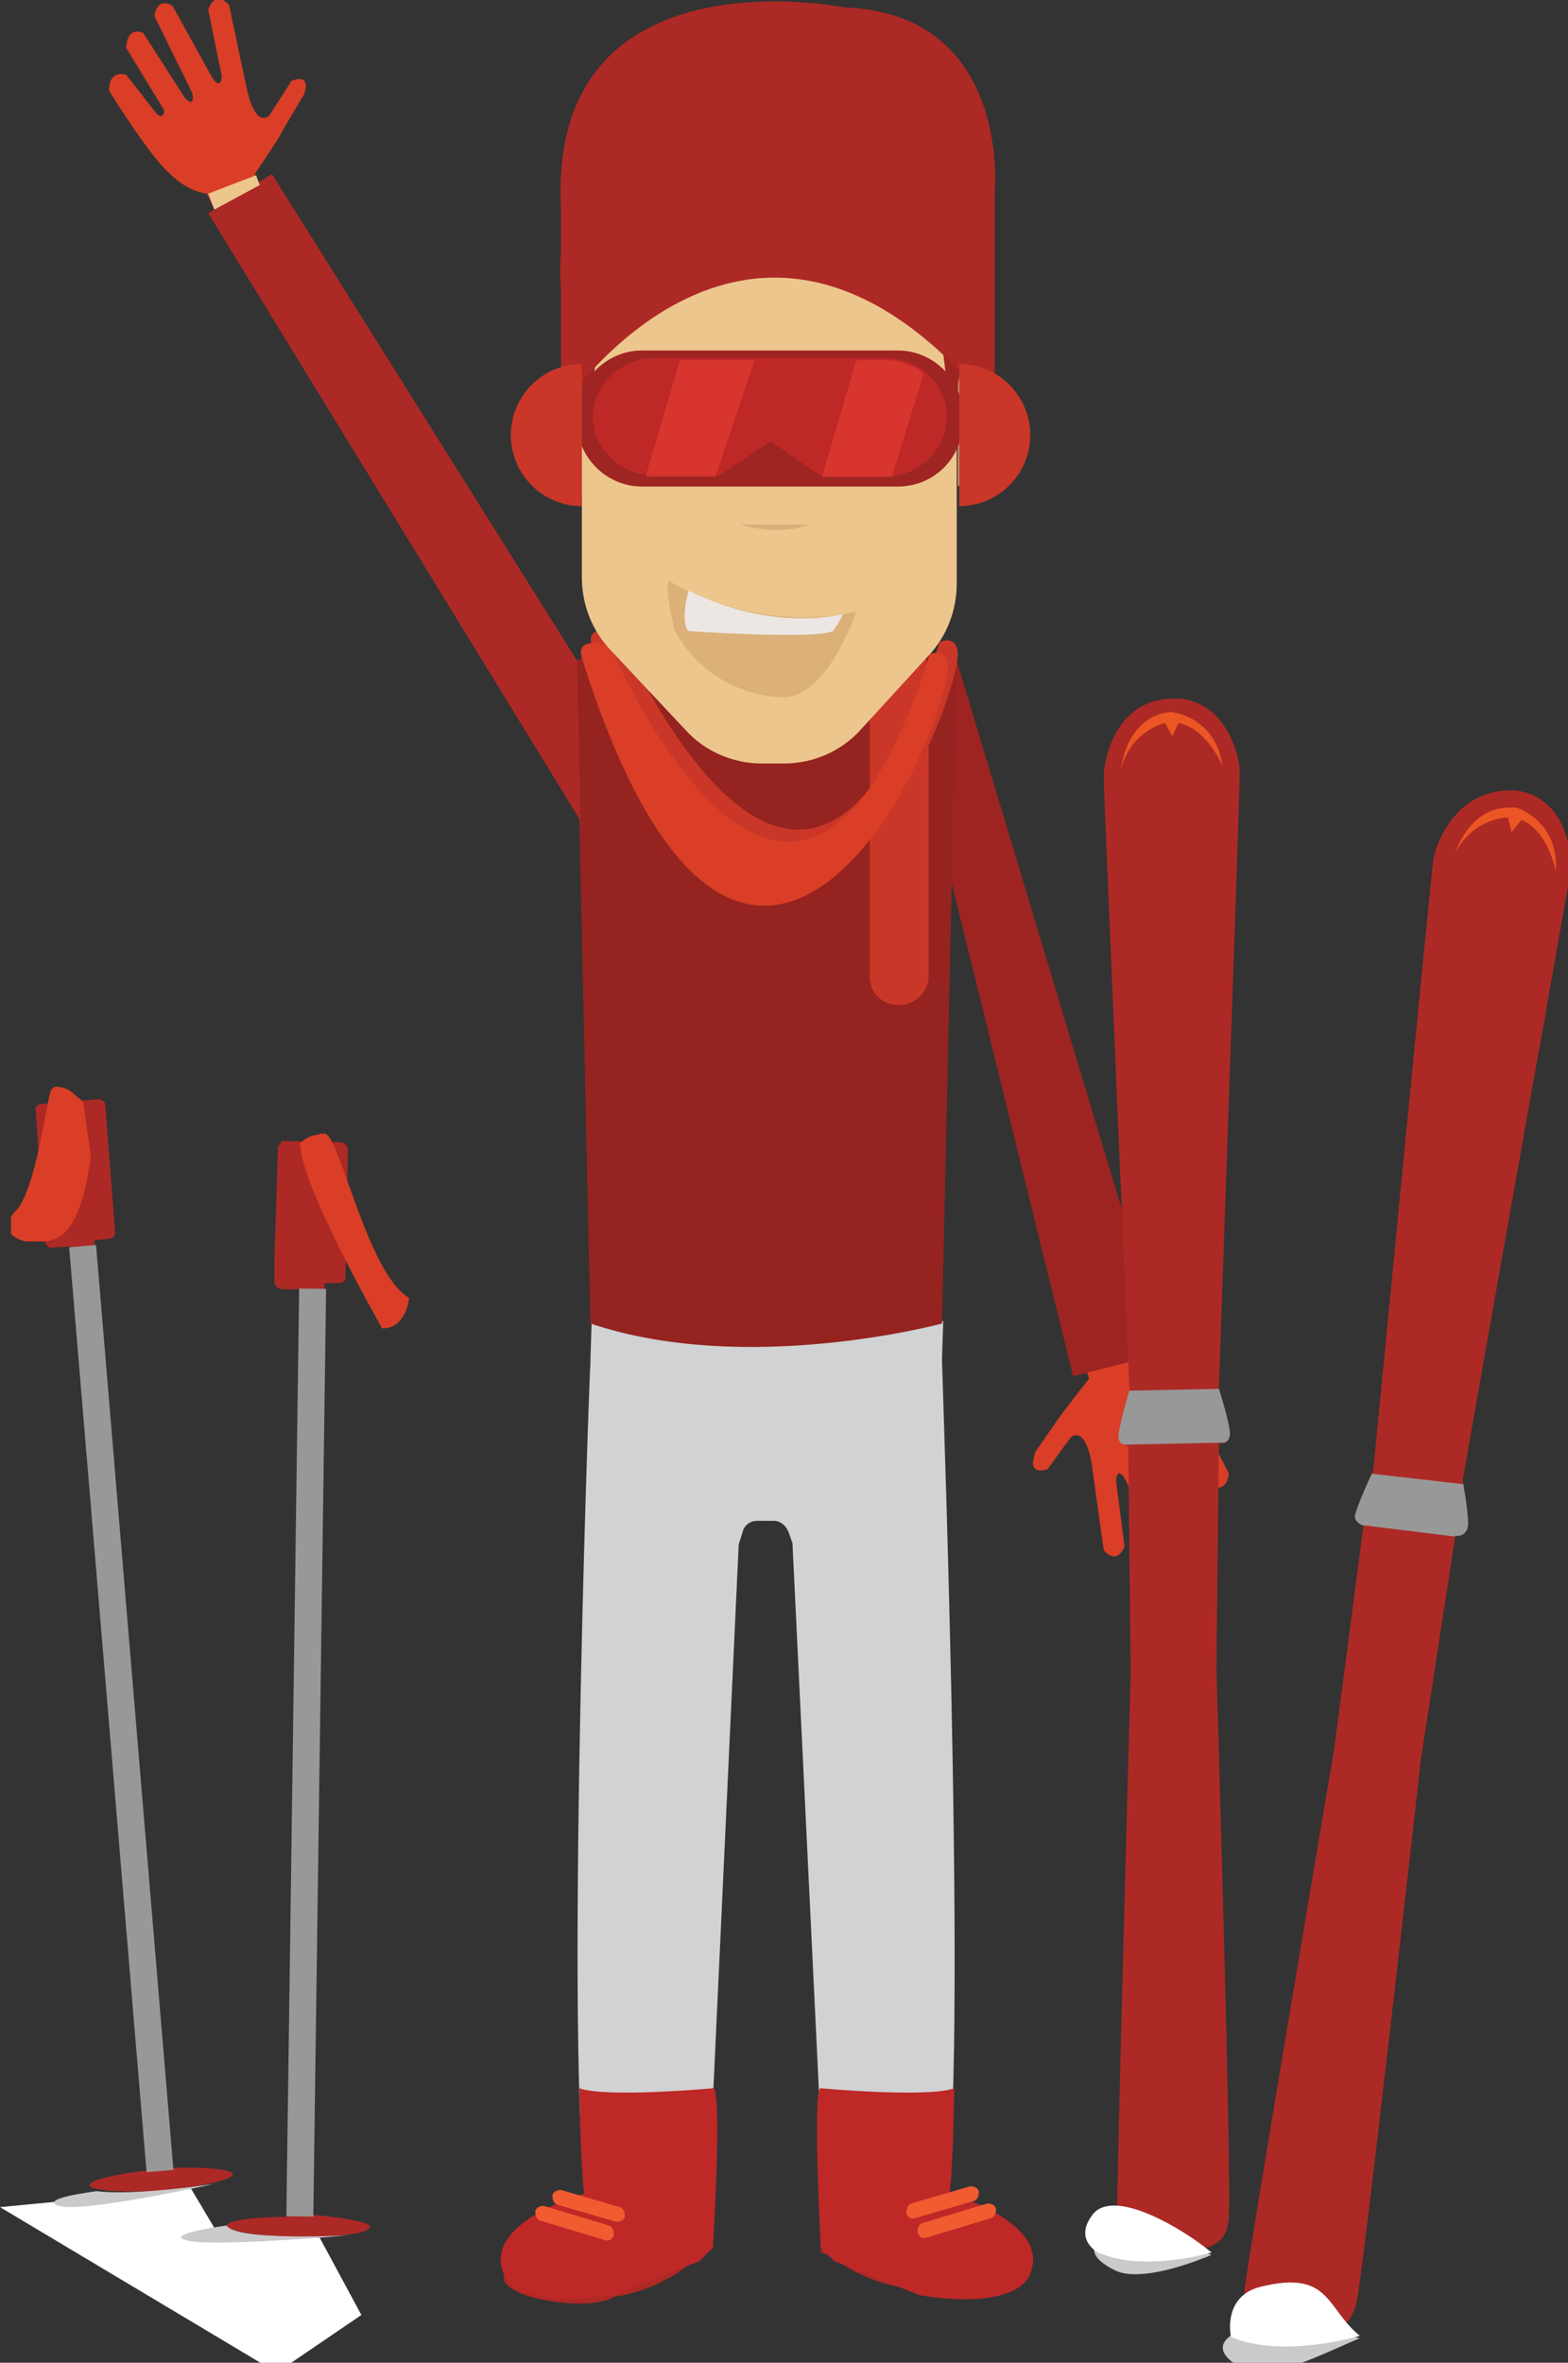 <?xml version="1.0" encoding="utf-8"?>
<!-- Generator: Adobe Illustrator 22.0.1, SVG Export Plug-In . SVG Version: 6.00 Build 0)  -->
<svg version="1.1" id="Layer_1" xmlns="http://www.w3.org/2000/svg" xmlns:xlink="http://www.w3.org/1999/xlink" x="0px" y="0px"
	 width="128px" height="192.8px" viewBox="0 0 128 192.8" style="enable-background:new 0 0 128 192.8;" xml:space="preserve">
<rect x="0" y="0" width="128" height="192.8" fill="#333333" stroke="none"/>
<style type="text/css">
	.st0{fill:#DA3E26;}
	.st1{fill:#D0D2D3;}
	.st2{fill:#AD2925;}
	.st3{fill:#BE2827;}
	.st4{fill:#95231F;}
	.st5{fill:#CA3728;}
	.st6{fill:#E15E3A;}
	.st7{fill:#9D2421;}
	.st8{fill:#EDC68E;}
	.st9{fill:#D6A976;}
	.st10{fill:#DBB079;}
	.st11{fill:#EDE7E3;}
	.st12{fill:#FFFFFF;}
	.st13{fill:#231F20;}
	.st14{fill:#F15B2A;}
	.st15{fill:#D9AE79;}
	.st16{fill:#9E2521;}
	.st17{fill:#F15B30;}
	.st18{opacity:0.53;fill:#EF4137;}
	.st19{clip-path:url(#SVGID_2_);fill:#989898;}
	.st20{fill:#EB5624;}
	.st21{fill:#989898;}
	.st22{clip-path:url(#SVGID_4_);fill:#989898;}
	.st23{fill:#CACACA;}
</style>
<g>
	<g>
		<g>
			<path class="st0" d="M85.5,119.9l1.9-2.6c0,0,1.1-1.1,1.7,2l1,7.2c0,0,1,1.3,1.7-0.3l-0.7-5.4c0,0,0.1-1.3,0.8,0l2.7,6
				c0,0,1.1,1,1.6-0.6l-2.7-6.6c0,0-0.2-1.3,0.6-0.4l3,5.5c0,0,1.3,0.8,1.5-1.1l-2.7-5.4c0,0,0.1-0.8,0.6-0.2l2.3,3.3
				c0,0,1.4,0.6,1.5-1.1c0,0-2.9-5.8-4.5-7.2c0,0-1.2-1.5-2.9-1.8l-0.5-1.3l-3.7,1.9l0.2,0.7l0,0c0,0-2.2,2.8-2.6,3.4l-1.8,2.6
				C84.6,118.5,83.6,120.4,85.5,119.9z"/>
			<path class="st1" d="M76.9,110.8c0,0.1,0,0.2,0,0.3c0.1,3.6,2.2,61.3,0.1,69.6c0,0.1-0.1,0.3-0.1,0.5l0,0c0,0.8-0.5,1.4-1.1,1.5
				c-1.8,0.3-5.3,0.7-7.1,0.7c-0.7,0-1.2-0.6-1.3-1.4l-2.7-55.9c0-0.1,0-0.3-0.1-0.4c0-0.1-0.1-0.3-0.2-0.6c-0.2-0.6-0.7-1-1.2-1
				h-1.4c-0.6,0-1.1,0.4-1.2,1c-0.1,0.2-0.1,0.4-0.2,0.6c0,0.1-0.1,0.2-0.1,0.4L57.7,182c0,0.8-0.6,1.4-1.3,1.4
				c-1.9,0-5.4-0.4-7.1-0.7c-0.7-0.1-1.1-0.7-1.1-1.5l0,0c0-0.2,0-0.3-0.1-0.5c-2.1-8.3-0.1-66,0.1-69.6c0-0.1,0-0.2,0-0.3l0.1-3H77
				L76.9,110.8z"/>
			<path class="st2" d="M67,183.8l0.1-1.8h5.6l0,0c1.9-0.1,4,0.1,5.7,1.2c0,0,3.7-0.1,4.5,1.7c0.9,1.8-6.7,3.2-9,1.8
				c0,0-3.4-0.4-6-2.6L67,183.8z"/>
			<path class="st2" d="M57.1,184.5l-0.1-1.8h-5.6l0,0c-1.9-0.1-4,0.1-5.7,1.2c0,0-3.7-0.1-4.5,1.7c-0.9,1.8,6.7,3.2,9,1.8
				c0,0,3.4-0.4,6-2.6L57.1,184.5z"/>
			<path class="st2" d="M52,175.8"/>
			<path class="st3" d="M58.2,170.4c0,0-8.7,0.8-10.9,0c0,0,0.1,6.9,0.4,8.6c0,0-8.3,2.3-6.6,6.5c0,0,0.6,3.1,9,1.8l7-2.8l1.1-1.1
				C58.2,183.4,59,170.3,58.2,170.4z"/>
			<path class="st3" d="M67,170.4c0,0,8.7,0.8,10.9,0c0,0-0.1,6.9-0.4,8.6c0,0,8.3,2.3,6.6,6.5c0,0-0.6,3.1-9,1.8l-7-2.8l-1.1-1.1
				C67,183.4,66.3,170.3,67,170.4z"/>
			<path class="st4" d="M48.2,108l-1.2-54.1l6.1-1.8H72l6.1,1.8L76.9,108C76.9,108,61,112.3,48.2,108z"/>
			<path class="st5" d="M73.5,82h-0.2c-1.3,0-2.3-1-2.3-2.3V54.8c0-1.3,1-2.3,2.3-2.3h0.2c1.3,0,2.3,1,2.3,2.3v24.9
				C75.8,80.9,74.7,82,73.5,82z"/>
			<path class="st6" d="M62.7,115.5"/>
			<polygon class="st2" points="17,17.4 22.2,14.2 47.1,53.9 47.4,67 			"/>
			<polyline class="st7" points="78.1,53.9 77.6,71.7 87.6,112.3 95.1,110.4 			"/>
			<path class="st0" d="M23.8,6.6L22,9.4c0,0-1,1.2-1.8-1.9l-1.5-7.1c0,0-1.1-1.3-1.7,0.4l1.1,5.4c0,0,0,1.3-0.8,0.1l-3.2-5.8
				c0,0-1.2-0.9-1.5,0.8l3.1,6.3c0,0,0.3,1.3-0.6,0.4l-3.4-5.3c0,0-1.3-0.7-1.4,1.2l3.1,5.1c0,0,0,0.8-0.6,0.3l-2.5-3.2
				c0,0-1.4-0.5-1.4,1.3c0,0,3.4,5.5,5,6.8c0,0,1.3,1.4,3,1.6l0.6,1.3l3.5-2.2l-0.2-0.7l0,0c0,0,2-2.9,2.3-3.6l1.6-2.7
				C24.8,7.9,25.6,5.9,23.8,6.6z"/>
			<polygon class="st8" points="17,15.8 20.9,14.3 21.2,15.1 17.5,17.1 			"/>
			<path class="st5" d="M50.7,51.9c0,0,15,35.2,26,0.5c0,0,2.1-1,1.3,2.3c-3,12.2-18,35-29.7-2C47.8,50.9,50,51.4,50.7,51.9z"/>
			<path class="st0" d="M49.9,52.9c0,0,15,35.2,26,0.5c0,0,2.1-1,1.3,2.3c-3,12.2-18,35-29.7-2C47,52,49.2,52.4,49.9,52.9z"/>
			<g>
				<path class="st9" d="M47.6,30.4c0,0-6.8,2.2,0,10.2V30.4z"/>
				<path class="st8" d="M68.8,20.1l-14.8-0.2c-4.6,0.6-6.5,10.3-6.5,14.2v13c0,2.2,0.8,4.3,2.3,5.9l6.1,6.5
					c1.6,1.8,3.9,2.8,6.3,2.8H64c2.4,0,4.7-1,6.3-2.8l5.5-6c1.5-1.6,2.3-3.7,2.3-5.9V30.3C78.2,24.6,74.3,18.6,68.8,20.1z"/>
				<path class="st9" d="M78.2,30.4c0,0,6.7,3.5,0,9.3V30.4z"/>
				<path class="st10" d="M54.6,47.4c0,0,7,4.4,15.3,2.5c0,0-2.3,7-6,7c0,0-5.9,0.1-8.9-5.6C55.1,51.3,54.2,48.2,54.6,47.4z"/>
				<path class="st11" d="M56.2,48.2c0,0-0.7,2.5,0,3.3c0,0,10.3,0.7,11.8,0c0,0,0.7-1,0.8-1.4C68.8,50.1,63.4,51.7,56.2,48.2z"/>
				<circle class="st12" cx="56.8" cy="35.5" r="2.7"/>
				<circle class="st13" cx="58.2" cy="35" r="0.8"/>
				<circle class="st12" cx="69.6" cy="35.5" r="2.7"/>
				<circle class="st13" cx="71" cy="35" r="0.8"/>
				<g>
					<path class="st14" d="M60.4,30.4C59.6,30.1,58.8,30,58,30c-0.8,0-1.5,0.1-2.2,0.3c-0.7,0.2-1.4,0.6-2,1.1
						c-0.3,0.2-0.6,0.5-0.9,0.8c-0.3,0.3-0.5,0.6-0.8,0.9c0.2-0.4,0.3-0.7,0.6-1.1c0.3-0.3,0.5-0.7,0.8-1c0.6-0.6,1.3-1.1,2.1-1.4
						C57.2,29,59,29.4,60.4,30.4z"/>
				</g>
				<g>
					<path class="st14" d="M66.1,30.4c1.3-1,3.2-1.3,4.8-0.7c0.8,0.3,1.6,0.7,2.1,1.4c0.3,0.3,0.5,0.7,0.8,1
						c0.2,0.4,0.4,0.7,0.6,1.1c-0.3-0.3-0.5-0.6-0.8-0.9c-0.3-0.3-0.6-0.6-0.9-0.8c-0.6-0.5-1.3-0.8-2-1.1C70,30.1,69.2,30,68.4,30
						C67.7,30,66.9,30.1,66.1,30.4z"/>
				</g>
				<path class="st15" d="M60.4,42.8c0,0,3,1,5.7,0"/>
				<polygon class="st16" points="77.6,31.4 77.6,35 78.2,35 78.2,31.1 				"/>
				<polygon class="st16" points="47.6,31.4 47.6,35 48.2,35 48.2,31.1 				"/>
				<path class="st16" d="M48.4,36L46,24.7c0,0-2.6-9.7,7.7-13.5c0,0,11.4-4.2,13.4-5.9c0,0-1,1.9,0,2.3l4.7-2.3l-1.7,2.5
					c0,0,3.2-0.4,6.3-2.9c0,0-0.4,2.9-2.2,4.1c-1.8,1.2,3.1-1.4,3.1-1.4s0,2.6-1.5,3.3c0,0,6.1,0.3,3.8,13.8L77.2,36
					c0,0,1.4-13.5-5.6-14.8c0,0-5.6-2-17.7,0C53.9,21.2,47.8,20.9,48.4,36z"/>
			</g>
			<path class="st16" d="M73.3,39.7H52.4c-2.9,0-5.3-2.4-5.3-5.3v-0.5c0-2.9,2.4-5.3,5.3-5.3h20.9c2.9,0,5.3,2.4,5.3,5.3v0.5
				C78.6,37.3,76.3,39.7,73.3,39.7z"/>
			<path class="st3" d="M72.2,38.9h-5.1L62.9,36l-4.2,2.8h-5.2c-2.8,0-5.1-2.1-5.1-4.8v0c0-2.6,2.3-4.8,5.1-4.8h18.7
				c2.8,0,5.1,2.1,5.1,4.8v0C77.3,36.7,75,38.9,72.2,38.9z"/>
			<path class="st17" d="M49.4,182.8l-5.3-1.6c-0.3-0.1-0.4-0.4-0.4-0.7l0-0.1c0.1-0.3,0.4-0.4,0.7-0.4l5.3,1.6
				c0.3,0.1,0.4,0.4,0.4,0.7l0,0.1C50,182.7,49.7,182.9,49.4,182.8z"/>
			<path class="st17" d="M50.3,181.3l-4.8-1.4c-0.3-0.1-0.4-0.4-0.4-0.7l0-0.1c0.1-0.3,0.4-0.4,0.7-0.4l4.8,1.4
				c0.3,0.1,0.4,0.4,0.4,0.7l0,0.1C50.9,181.2,50.6,181.3,50.3,181.3z"/>
			<path class="st17" d="M75.6,182.6l5.3-1.6c0.3-0.1,0.4-0.4,0.4-0.7l0-0.1c-0.1-0.3-0.4-0.4-0.7-0.4l-5.3,1.6
				c-0.3,0.1-0.4,0.4-0.4,0.7l0,0.1C75,182.5,75.3,182.7,75.6,182.6z"/>
			<path class="st17" d="M74.7,181l4.8-1.4c0.3-0.1,0.4-0.4,0.4-0.7l0-0.1c-0.1-0.3-0.4-0.4-0.7-0.4l-4.8,1.4
				c-0.3,0.1-0.4,0.4-0.4,0.7l0,0.1C74.1,181,74.4,181.1,74.7,181z"/>
			<path class="st2" d="M45.7,33.5c0,0,15.8-24.4,35.5,0l0-18c0,0,1.3-14.4-12.3-14.9c0,0-24.3-4.9-23.1,16.5V33.5z"/>
			<path class="st18" d="M69.9,29.4h2.8c0,0,1.8,0.2,2.7,1.1l-2.6,8.4l-5.7,0L69.9,29.4z"/>
			<path class="st18" d="M55.5,29.4h2.8c0,0,2.2,0,3.3,0l-3.2,9.5l-5.7,0L55.5,29.4z"/>
			<path class="st5" d="M47.5,41.3c-3.2,0-5.8-2.6-5.8-5.8s2.6-5.8,5.8-5.8"/>
			<path class="st5" d="M78.3,41.3c3.2,0,5.8-2.6,5.8-5.8s-2.6-5.8-5.8-5.8"/>
		</g>
	</g>
	<g>
		<path class="st2" d="M95.7,57c-4.6,0.1-5.6,4.9-5.6,6.4c0,1.4,2.1,50,2.1,50s-1,3.4-0.9,4c0.1,0.5,0.8,0.6,0.8,0.6l0.2,18.5
			c0,0-1.2,43.6-1.1,44.7c0.2,2,0.9,2.6,4.9,2.5c3.1-0.1,4-0.8,4.2-2.6c0.3-1.8-1-44.9-1-44.9l0.2-18.4c0,0,0.8,0.1,0.9-0.7
			c0.1-0.6-0.9-3.8-0.9-3.8s1.2-34.5,1.3-37.6c0.1-3.1,0.4-11.5,0.4-12.7c0-1.4-1.2-6-5.3-6C95.8,57,95.8,57,95.7,57"/>
		<g>
			<defs>
				<path id="SVGID_1_" d="M95.7,57c-4.6,0.1-5.6,4.9-5.6,6.4c0,1.4,2.1,50,2.1,50s-1,3.4-0.9,4c0.1,0.5,0.8,0.6,0.8,0.6l0.2,18.5
					c0,0-1.2,43.6-1.1,44.7c0.2,2,0.9,2.6,4.9,2.5c3.1-0.1,4-0.8,4.2-2.6c0.3-1.8-1-44.9-1-44.9l0.2-18.4c0,0,0.8,0.1,0.9-0.7
					c0.1-0.6-0.9-3.8-0.9-3.8s1.2-34.5,1.3-37.6c0.1-3.1,0.4-11.5,0.4-12.7c0-1.4-1.2-6-5.3-6C95.8,57,95.8,57,95.7,57"/>
			</defs>
			<clipPath id="SVGID_2_">
				<use xlink:href="#SVGID_1_"  style="overflow:visible;"/>
			</clipPath>
			<polygon class="st19" points="100.8,117.7 91,117.9 91,113.5 100.8,113.3 			"/>
		</g>
	</g>
	<path class="st20" d="M91.5,62.8c0.8-3.2,3.6-3.8,3.6-3.8l0.6,1.1l0.5-1.1c2.3,0.4,3.6,3.5,3.6,3.5c-0.6-4.1-4.2-4.4-4.2-4.4
		C91.9,58.4,91.5,62.8,91.5,62.8"/>
	<g>
		<path class="st2" d="M8,89.7l-4.7,0.4c-0.2,0-0.3,0.2-0.4,0.3l0.6,8.9l0.2,2c0,0.3,0.3,0.6,0.6,0.5l1.5-0.1l6.3,75.4
			c-2.7,0.3-4.8,0.8-4.8,1.2c0,0.4,2.2,0.6,4.9,0.5l0,0.5c0,0,0.9,7.5,1.9,7.4c1,0,0.3-7.3,0.3-7.3l-0.1-0.8
			c2.7-0.3,4.8-0.8,4.7-1.2c0-0.4-2.5-0.6-5.2-0.5l-6.1-75.7l1.1-0.1c0.3,0,0.6-0.2,0.6-0.5L8.6,90.2C8.6,89.9,8.3,89.7,8,89.7
			C8,89.7,8,89.7,8,89.7"/>
		
			<rect x="8.8" y="101.5" transform="matrix(0.997 -8.343663e-02 8.343662e-02 0.997 -11.595 1.315)" class="st21" width="2.2" height="75.7"/>
		<path class="st2" d="M22.7,93.6l-0.3,8.9l0,2.1c0,0.3,0.3,0.6,0.6,0.6l1.5,0l-1.1,75.7c-2.8,0-4.8,0.3-4.9,0.7
			c0,0.4,2.1,0.8,4.8,0.9l0,0.5c0,0,0.2,7.5,1.1,7.6c1,0.1,1-7.3,1-7.3l0-0.8c2.7,0,4.8-0.3,4.8-0.8c0-0.4-2.4-0.8-5.1-1l1.4-76
			l1.1,0c0.3,0,0.6-0.1,0.6-0.4l0.2-10.5c0-0.3-0.3-0.6-0.6-0.6l-4.7-0.1c0,0-0.1,0-0.1,0C22.9,93.3,22.8,93.4,22.7,93.6"/>
		
			<rect x="-12.9" y="141.9" transform="matrix(1.379062e-02 -1 1 1.379062e-02 -118.346 165.987)" class="st21" width="75.7" height="2.2"/>
		<path class="st0" d="M24.5,93.3c0,3.4,6.7,15.1,6.7,15.1c2,0,2.2-2.5,2.2-2.5c-3.4-1.9-5.7-13.4-6.9-13.4c-0.2,0-0.4,0-0.6,0.1
			C25,92.7,24.5,93.3,24.5,93.3"/>
		<path class="st0" d="M4.2,88.9c-0.4,0.6-1.2,8.3-3,10C1.1,99,1,99.1,0.9,99.3v1.4c0.3,0.3,0.7,0.5,1.2,0.6h1.5
			c0.3,0,0.6-0.1,0.9-0.2c2.4-0.9,2.9-6.8,2.9-6.8l-0.6-4.4l-1.1-0.9c0,0-0.5-0.3-0.9-0.3C4.6,88.6,4.4,88.7,4.2,88.9"/>
	</g>
	<g>
		<path class="st2" d="M117,70.2c-0.2,1.4-4.9,49.8-4.9,49.8s-1.5,3.2-1.5,3.8c0.1,0.5,0.7,0.7,0.7,0.7l-2.4,18.3
			c0,0-7.3,43-7.3,44.1c-0.1,2,0.5,2.7,4.5,3.2c3.1,0.4,4-0.2,4.6-2c0.5-1.8,5.3-44.6,5.3-44.6l2.8-18.2c0,0,0.7,0.2,1-0.6
			c0.2-0.6-0.4-3.9-0.4-3.9s6-34,6.6-37.1c0.5-3,2-11.3,2.2-12.5c0.2-1.4-0.3-6.2-4.5-6.7c-0.2,0-0.5,0-0.7,0
			C118.7,64.7,117.2,68.9,117,70.2"/>
		<path class="st20" d="M118.8,69.6c1.5-2.9,4.3-2.9,4.3-2.9l0.3,1.2l0.8-1c2.2,0.9,2.8,4.2,2.8,4.2c0.3-4.1-3.2-5.2-3.2-5.2
			c-0.2,0-0.4,0-0.6,0C119.9,65.9,118.8,69.6,118.8,69.6"/>
		<g>
			<defs>
				<path id="SVGID_3_" d="M117,70.2c-0.2,1.4-4.9,49.8-4.9,49.8s-1.5,3.2-1.5,3.8c0.1,0.5,0.7,0.7,0.7,0.7l-2.4,18.3
					c0,0-7.3,43-7.3,44.1c-0.1,2,0.5,2.7,4.5,3.2c3.1,0.4,4-0.2,4.6-2c0.5-1.8,5.3-44.6,5.3-44.6l2.8-18.2c0,0,0.7,0.2,1-0.6
					c0.2-0.6-0.4-3.9-0.4-3.9s6-34,6.6-37.1c0.5-3,2-11.3,2.2-12.5c0.2-1.4-0.3-6.2-4.5-6.7c-0.2,0-0.5,0-0.7,0
					C118.7,64.7,117.2,68.9,117,70.2"/>
			</defs>
			<clipPath id="SVGID_4_">
				<use xlink:href="#SVGID_3_"  style="overflow:visible;"/>
			</clipPath>
			<polygon class="st22" points="119.7,125.5 110,124.3 110.6,120.1 120.3,121.2 			"/>
		</g>
	</g>
	<path class="st23" d="M90.9,185.2c1.8,1,5.6-0.2,8-1.2c0,0-5.1-2.3-8.7-1.5C90.2,182.5,87.8,183.6,90.9,185.2z"/>
	<path class="st12" d="M89.2,180.7c1.7-2.2,7.3,1.1,9.7,3.1c0,0-5.3,1.6-9,0.1C89.9,184,87.5,182.9,89.2,180.7z"/>
	<path class="st23" d="M101.5,193.3c2.1,1.1,6.6-1.3,9.5-2.5c0,0-5.5-1.5-9.8-0.6C101.2,190.2,97.9,191.4,101.5,193.3z"/>
	<path class="st12" d="M102.9,186.6c5.7-1.4,5.3,1.7,8.1,4c0,0-6.2,1.9-10.5,0.1C100.5,190.8,99.7,187.4,102.9,186.6z"/>
	<polygon class="st12" points="0,180.1 15.6,178.6 17.8,182.3 26.1,182.6 29.5,188.9 22.6,193.6 	"/>
	<path class="st23" d="M7.9,178.8c0,0-4.9,0.6-3.1,1.2c1.9,0.6,12.7-1.8,12.7-1.8S11,179.2,7.9,178.8z"/>
	<path class="st23" d="M18.5,181.6c0,0-5.2,0.7-3.3,1.2c1.9,0.6,13.3-0.4,13.3-0.4S19.3,182.9,18.5,181.6z"/>
</g>
</svg>
